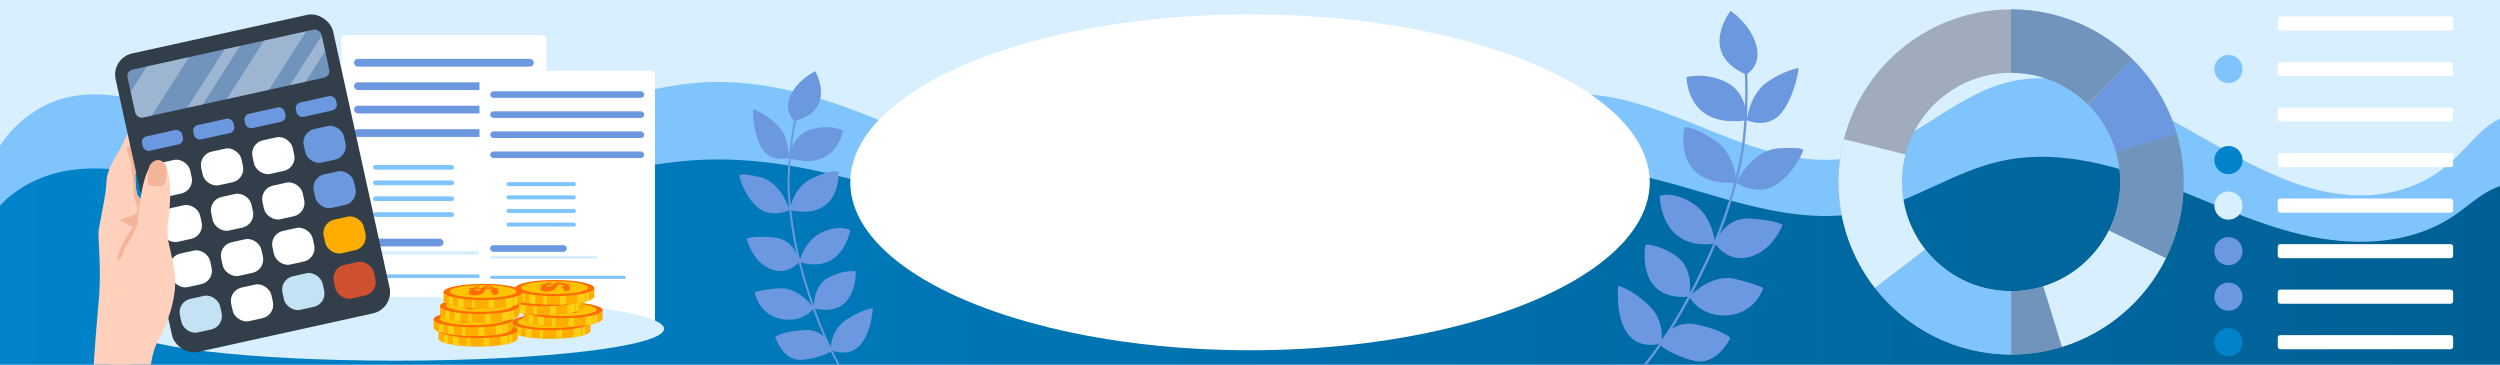 <?xml version="1.0" encoding="UTF-8"?>
<svg id="main" xmlns="http://www.w3.org/2000/svg" xmlns:xlink="http://www.w3.org/1999/xlink" viewBox="0 0 1920 280">
  <defs>
    <style>
      .cls-1 {
        fill: #ffd0bb;
      }

      .cls-1, .cls-2, .cls-3, .cls-4, .cls-5, .cls-6, .cls-7, .cls-8, .cls-9, .cls-10, .cls-11, .cls-12, .cls-13, .cls-14, .cls-15, .cls-16, .cls-17, .cls-18, .cls-19 {
        stroke-width: 0px;
      }

      .cls-2 {
        fill: #ffc303;
      }

      .cls-3 {
        fill: #ffe721;
        opacity: .57;
      }

      .cls-4 {
        fill: #ff6d00;
      }

      .cls-5 {
        fill: #0083ca;
      }

      .cls-6 {
        fill: #6b98df;
      }

      .cls-7 {
        fill: #80c4fd;
      }

      .cls-8 {
        fill: #7094bc;
      }

      .cls-9 {
        fill: #d8efff;
      }

      .cls-10 {
        fill: none;
      }

      .cls-11 {
        fill: #ffae01;
      }

      .cls-12 {
        fill: #a0acbd;
      }

      .cls-13 {
        opacity: .31;
      }

      .cls-13, .cls-15 {
        fill: #fff;
      }

      .cls-14 {
        fill: #323e49;
      }

      .cls-16 {
        fill: #ce502e;
      }

      .cls-20 {
        clip-path: url(#clippath);
      }

      .cls-17 {
        fill: url(#_Градієнт_без_назви_9);
      }

      .cls-18 {
        fill: #c3e3f4;
      }

      .cls-19 {
        fill: #f4b49a;
      }
    </style>
    <clipPath id="clippath">
      <rect id="mask-2" data-name="mask" class="cls-10" width="1920" height="280"/>
    </clipPath>
    <linearGradient id="_Градієнт_без_назви_9" data-name="Градієнт без назви 9" x1="0" y1="198.72" x2="1920" y2="198.72" gradientUnits="userSpaceOnUse">
      <stop offset="0" stop-color="#0083ca"/>
      <stop offset="1" stop-color="#006094"/>
    </linearGradient>
  </defs>
  <g id="mask">
    <g class="cls-20">
      <g id="main-2" data-name="main">
        <g id="background">
          <rect id="_1" data-name="1" class="cls-9" width="1920" height="280"/>
          <path id="_1-2" data-name="1" class="cls-7" d="m1912.46,95.57c-10.33,7.48-18.96,18.71-28.68,27.64-33.42,30.71-77.2,31.94-116.29,19.19-39.1-12.73-75.37-37.92-113.04-57.15-37.66-19.24-78.68-32.64-117.88-20.54-36.08,11.12-67.46,42.89-103.59,53.71-35.53,10.65-72.53.15-107.53-13.42-35-13.57-69.89-30.37-106.22-32.5-31.91-1.87-70.57,9.29-92.27,44.4-6.63,10.73-14.06,21.25-21.56,31.87-30.12-13.14-65.56,9.82-97.62,22.95-78.57,32.17-162.87.61-240.3-36.39-77.44-37.01-156.73-80.25-238.42-71.17-33.67,3.75-67.2,16.41-100.76,11.12-26.95-4.24-52.86-19.98-79.98-19.24-39.52,1.07-74.35,36.64-113.38,45.26-30.4,6.71-61.29-3.31-91.22-13.28-29.93-9.98-60.8-20.03-91.22-13.42-19.66,4.27-39.23,17.32-52.5,37.18v168.24h1920V91.13c-2.61,1.2-5.15,2.7-7.54,4.44Z"/>
          <path id="_1-3" data-name="1" class="cls-17" d="m1912.46,146.15c-10.33,5.43-18.96,13.58-28.68,20.06-33.42,22.29-77.2,23.18-116.29,13.93-39.1-9.24-75.37-27.52-113.04-41.48-37.66-13.96-78.68-23.69-117.88-14.91-36.08,8.07-67.46,31.13-103.59,38.98-35.53,7.73-72.53.11-107.53-9.74s-69.89-22.04-106.22-23.59c-31.91-1.36-70.57,6.74-92.27,32.22-6.63,7.79-14.06,15.42-21.56,23.13-30.12-9.54-65.56,7.13-97.62,16.65-78.57,23.35-162.87.44-240.3-26.41-77.44-26.86-156.73-58.24-238.42-51.65-33.67,2.72-67.2,11.91-100.76,8.07-26.95-3.08-52.86-14.5-79.98-13.96-39.52.78-74.35,26.59-113.38,32.85-30.4,4.87-61.29-2.4-91.22-9.64-29.93-7.24-60.8-14.54-91.22-9.74-19.66,3.1-39.23,12.57-52.5,26.98v122.1h1920v-137.07c-2.61.87-5.15,1.96-7.54,3.22Z"/>
          <ellipse id="background-2" data-name="background" class="cls-15" cx="960" cy="140" rx="307" ry="129"/>
          <g id="_2" data-name="2">
            <path class="cls-6" d="m610.4,92.94s-8.99-6.69-3.47-19.25c5.52-12.56,19.23-19.02,19.23-19.02,0,0,16.82,29.62-15.76,38.27Z"/>
            <path class="cls-6" d="m605.8,121.4s.76-15.88-8.62-25.18c-9.37-9.3-18.88-12.39-18.88-12.39,0,0-.46,17.38,6.4,29.43,6.85,12.05,21.1,8.14,21.1,8.14Z"/>
            <path class="cls-6" d="m606.49,161.3s-6.6-21.79-23.16-25.41c-16.56-3.62-15.64-1.05-15.64-1.05,0,0,2.52,13.18,13.06,23.46,10.54,10.28,25.74,3,25.74,3Z"/>
            <path class="cls-6" d="m613.88,201.27s-2.73-17.53-19.64-18.96c-16.91-1.43-20.71.95-20.71.95,0,0,3.33,16.35,17.06,22.85,13.73,6.5,23.29-4.84,23.29-4.84Z"/>
            <path class="cls-6" d="m624.99,236.82s-11.26-16.97-27.43-15.38c-16.17,1.59-17.93,3.09-17.93,3.09,0,0,2.62,16.64,19.82,20.35,17.2,3.71,25.54-8.06,25.54-8.06Z"/>
            <path class="cls-6" d="m639.03,269.45s-3.63-16.98-21.09-15.99c-17.47.99-22.51,5.2-22.51,5.2,0,0,5.68,19.22,20.94,17.66,15.25-1.56,22.67-6.87,22.67-6.87Z"/>
            <path class="cls-6" d="m605.8,121.4s1.74-17.05,16.03-21.71c14.29-4.67,25.58.47,25.58.47,0,0-4.6,32.36-41.61,21.25Z"/>
            <path class="cls-6" d="m606.49,161.3s2.39-17.69,17.72-24.67c15.33-6.97,19.78-4.81,19.78-4.81,0,0,2.69,38.1-37.5,29.48Z"/>
            <path class="cls-6" d="m613.88,201.27s3.79-17,17.86-23.06c14.06-6.05,21.19-1.43,21.19-1.43,0,0-5.32,34.42-39.04,24.49Z"/>
            <path class="cls-6" d="m624.99,236.82s-1.1-17.46,11.54-23.82c12.63-6.36,20.7-4.53,20.7-4.53,0,0,1.32,36.46-32.24,28.35Z"/>
            <path class="cls-6" d="m638,268.78s-.95-14.82,12.16-23.37c13.11-8.55,20.13-8.6,20.13-8.6,0,0-1.93,43.83-32.29,31.97Z"/>
            <path class="cls-6" d="m648.3,288.31c-.12-.17-11.98-16.97-24.04-51.23-5.85-16.63-10.17-31.47-13.19-45.39-2.69-12.38-4.51-24.62-5.72-38.5-1.19-13.73.02-29.22,1.25-39.79,1.57-13.47,3.61-23.43,4.47-26.81l1.48.38c-2.28,8.94-7.85,41.21-5.68,66.1,2.46,28.32,7.92,52.52,18.83,83.52,11.97,34.03,23.72,50.68,23.84,50.85l-1.25.89Z"/>
          </g>
          <g id="_2-2" data-name="2">
            <path class="cls-6" d="m1341.12,57.27s12.04-6.41,7.69-22.54c-4.35-16.13-19.68-26.4-19.68-26.4,0,0-25.65,32.59,11.99,48.95Z"/>
            <path class="cls-6" d="m1341.47,92.38s1.99-19.26,14.97-28.75c12.98-9.49,24.99-11.47,24.99-11.47,0,0-2.62,21-13.07,34.26-10.45,13.26-26.89,5.95-26.89,5.95Z"/>
            <path class="cls-6" d="m1333.37,140.29s11.92-25.03,32.52-26.36c20.59-1.33,19.02,1.59,19.02,1.59,0,0-5.44,15.4-20,25.86-14.56,10.46-31.53-1.09-31.53-1.09Z"/>
            <path class="cls-6" d="m1317.18,187.07s6.48-20.61,27.11-19.24c20.62,1.37,24.76,4.92,24.76,4.92,0,0-6.99,19.07-24.7,24.4-17.71,5.32-27.16-10.07-27.16-10.07Z"/>
            <path class="cls-6" d="m1297.32,227.85s16.65-18.38,35.83-13.52c19.18,4.86,21.03,6.99,21.03,6.99,0,0-6.19,19.55-27.58,20.89-21.39,1.33-29.28-14.36-29.28-14.36Z"/>
            <path class="cls-6" d="m1274.46,264.57s7.46-19.78,28.31-15.4c20.85,4.38,26.15,10.37,26.15,10.37,0,0-10.35,22.11-28.43,17.44-18.08-4.67-26.04-12.4-26.04-12.4Z"/>
            <path class="cls-6" d="m1341.47,92.38s1.02-20.84-15.33-29.07c-16.35-8.23-30.89-4.1-30.89-4.1,0,0-.36,39.8,46.22,33.17Z"/>
            <path class="cls-6" d="m1333.37,140.29s.36-21.74-16.83-32.93c-17.19-11.19-22.94-9.4-22.94-9.4,0,0-10.2,45.38,39.78,42.33Z"/>
            <path class="cls-6" d="m1317.18,187.07s-1.47-21.17-17.29-31.02c-15.83-9.85-25.25-5.59-25.25-5.59,0,0,.13,42.41,42.54,36.61Z"/>
            <path class="cls-6" d="m1297.32,227.85s4.51-20.82-9.54-30.78c-14.05-9.97-24.1-9.23-24.1-9.23,0,0-8.24,43.66,33.64,40.01Z"/>
            <path class="cls-6" d="m1275.82,263.95s3.85-17.67-10.38-30.36c-14.23-12.68-22.66-14.03-22.66-14.03,0,0-5.67,53.13,33.04,44.38Z"/>
            <path class="cls-6" d="m1259.85,285.58c.17-.18,17.52-18.25,38.28-57.29,10.08-18.95,17.98-36.04,24.16-52.24,5.5-14.42,9.92-28.81,13.91-45.31,3.94-16.31,5.3-35.18,5.75-48.14.57-16.5-.07-28.86-.49-33.1l-1.86.18c1.11,11.18,1.93,51.05-5.21,80.61-8.13,33.65-19.12,61.79-37.9,97.12-20.62,38.78-37.8,56.69-37.98,56.87l1.34,1.3Z"/>
          </g>
        </g>
        <g id="part">
          <g id="file">
            <rect class="cls-15" x="262.24" y="26.92" width="157.37" height="233.08" rx="3.07" ry="3.07"/>
            <rect class="cls-6" x="271.85" y="99.2" width="138.16" height="5.95" rx="2.97" ry="2.97"/>
            <rect class="cls-6" x="271.85" y="81.21" width="138.16" height="5.95" rx="2.97" ry="2.97"/>
            <rect class="cls-6" x="271.85" y="63.21" width="138.16" height="5.95" rx="2.97" ry="2.97"/>
            <rect class="cls-6" x="271.85" y="45.22" width="138.16" height="5.95" rx="2.97" ry="2.97"/>
            <rect class="cls-7" x="286.49" y="126.65" width="62.22" height="3.66" rx="1.83" ry="1.83" transform="translate(635.2 256.97) rotate(-180)"/>
            <rect class="cls-7" x="286.49" y="138.55" width="62.22" height="3.66" rx="1.83" ry="1.83" transform="translate(635.2 280.76) rotate(-180)"/>
            <rect class="cls-7" x="286.49" y="150.76" width="62.22" height="3.66" rx="1.83" ry="1.83" transform="translate(635.2 305.18) rotate(-180)"/>
            <rect class="cls-7" x="286.49" y="162.97" width="62.22" height="3.66" rx="1.83" ry="1.83" transform="translate(635.2 329.6) rotate(-180)"/>
            <rect class="cls-6" x="271.73" y="183.28" width="68.91" height="5.95" rx="2.97" ry="2.97"/>
            <rect class="cls-9" x="271.73" y="192.89" width="96.06" height="2.74" rx="1.37" ry="1.37"/>
            <rect class="cls-7" x="271.73" y="210.73" width="121.81" height="2.74" rx="1.37" ry="1.37"/>
          </g>
          <g id="file-2" data-name="file">
            <rect class="cls-15" x="368.24" y="54.42" width="134.76" height="199.58" rx="3.07" ry="3.07"/>
            <rect class="cls-6" x="376.47" y="116.31" width="118.3" height="5.09" rx="2.55" ry="2.55"/>
            <rect class="cls-6" x="376.47" y="100.91" width="118.3" height="5.09" rx="2.55" ry="2.55"/>
            <rect class="cls-6" x="376.47" y="85.5" width="118.3" height="5.09" rx="2.55" ry="2.55"/>
            <rect class="cls-6" x="376.47" y="70.09" width="118.3" height="5.09" rx="2.55" ry="2.55"/>
            <rect class="cls-7" x="389.01" y="139.82" width="53.28" height="3.13" rx="1.57" ry="1.57" transform="translate(831.29 282.77) rotate(-180)"/>
            <rect class="cls-7" x="389.01" y="150" width="53.28" height="3.13" rx="1.57" ry="1.57" transform="translate(831.29 303.14) rotate(-180)"/>
            <rect class="cls-7" x="389.01" y="160.46" width="53.28" height="3.13" rx="1.57" ry="1.57" transform="translate(831.29 324.05) rotate(-180)"/>
            <rect class="cls-7" x="389.01" y="170.92" width="53.28" height="3.13" rx="1.57" ry="1.57" transform="translate(831.29 344.96) rotate(-180)"/>
            <rect class="cls-6" x="376.36" y="188.31" width="59.01" height="5.09" rx="2.55" ry="2.55"/>
            <rect class="cls-9" x="376.36" y="196.53" width="82.25" height="2.35" rx="1.18" ry="1.18"/>
            <rect class="cls-7" x="376.36" y="211.81" width="104.31" height="2.35" rx="1.18" ry="1.18"/>
          </g>
          <ellipse id="shade" class="cls-9" cx="304" cy="252.5" rx="206" ry="24.5"/>
          <g id="pile1">
            <g id="coin">
              <rect class="cls-11" x="392.71" y="247.43" width="60.77" height="6.59"/>
              <path class="cls-11" d="m453.47,254.02c0,1.13-1.47,2.19-4.05,3.1-.75.27-1.6.53-2.54.77-.21.05-.42.11-.63.16-1.67.4-3.59.76-5.71,1.07-2.68.39-5.66.68-8.88.88-1.44.09-2.92.15-4.44.2-1.36.04-2.74.06-4.15.06-2.05,0-4.06-.04-6-.12-.86-.04-1.71-.08-2.54-.13-2.23-.13-4.36-.32-6.34-.55-1.57-.18-3.06-.39-4.44-.63-1.38-.23-2.65-.49-3.8-.77-1.19-.28-2.25-.59-3.17-.91-2.6-.92-4.09-1.98-4.09-3.12s1.49-2.2,4.09-3.12c.92-.32,1.98-.63,3.17-.91,1.15-.29,2.43-.54,3.8-.77,1.38-.24,2.87-.45,4.44-.63,1.98-.23,4.11-.42,6.34-.55.83-.05,1.68-.09,2.54-.13,1.94-.08,3.94-.12,6-.12,1.41,0,2.79.02,4.15.06,1.52.04,3,.11,4.44.2,3.21.19,6.2.49,8.88.88,2.12.3,4.03.66,5.71,1.07.22.05.42.11.63.16.93.24,1.78.49,2.54.77,2.57.91,4.05,1.97,4.05,3.1Z"/>
              <path class="cls-3" d="m399.97,245.63v12.42c-1.19-.28-2.25-.59-3.17-.91v-11.5h3.17Z"/>
              <path class="cls-3" d="m408.21,246.27v13.18c-1.57-.18-3.06-.39-4.44-.63v-12.55h4.44Z"/>
              <path class="cls-3" d="m417.09,246.27v13.85c-.86-.04-1.71-.08-2.54-.13v-13.72h2.54Z"/>
              <path class="cls-3" d="m449.43,244.37v12.75c-.75.27-1.6.53-2.54.77v-13.52h2.54Z"/>
              <path class="cls-3" d="m431.67,245.63v14.35c-1.44.09-2.92.15-4.44.2v-14.55h4.44Z"/>
              <path class="cls-3" d="m446.26,245.63v12.41c-1.67.4-3.59.76-5.71,1.07v-13.47h5.71Z"/>
              <ellipse class="cls-4" cx="423.09" cy="247.43" rx="30.38" ry="6.22"/>
              <ellipse class="cls-2" cx="423.09" cy="247.07" rx="25.7" ry="4.91"/>
              <path class="cls-4" d="m412.81,249.22c-.72-.53-.9-1.22-.63-2,.22-.66.8-1.32,1.63-1.96h-2.21s1.27-.71,1.27-.71h2c1-.6,1.98-1,3-1.27.91-.24,1.86-.35,2.91-.36l-.61.97c-1.07.03-1.9.24-2.54.66h4.66c.36-.44.67-.76.94-.97.25-.2.62-.36,1.1-.48.46-.12,1.09-.18,1.91-.18,1.03,0,1.99.11,2.95.36,1.07.27,2.08.68,3.05,1.27h1.98s1.27.71,1.27.71h-2.21c1.15.91,1.8,1.83,1.67,2.68-.15,1.04-1.48,1.74-4.03,1.9l-2.37-3.63c.58-.03,1.01-.14,1.3-.32.27-.17.36-.39.28-.64h-5.16c-.23.69-.53,1.34-.87,1.9-.4.64-1.15,1.28-2.31,1.89-1.32.7-3.12,1.08-5.29,1.08-1.63,0-2.89-.32-3.68-.91Zm13.06-5.21c-.26.11-.46.28-.59.53h4.22c-.31-.23-.68-.4-1.12-.52-.42-.11-.89-.17-1.42-.17-.48,0-.84.05-1.09.16Zm-8.89,2.08c.3.23.83.36,1.56.36s1.33-.12,1.85-.35c.49-.22.91-.5,1.25-.84h-4.78c-.2.33-.17.62.12.84Z"/>
            </g>
            <g id="coin-2" data-name="coin">
              <rect class="cls-11" x="402.04" y="238.17" width="60.77" height="6.59"/>
              <path class="cls-11" d="m462.81,244.76c0,1.13-1.47,2.19-4.05,3.1-.75.27-1.6.53-2.54.77-.21.05-.42.11-.63.16-1.67.4-3.59.76-5.71,1.07-2.68.39-5.66.68-8.88.88-1.44.09-2.92.15-4.44.2-1.36.04-2.74.06-4.15.06-2.05,0-4.06-.04-6-.12-.86-.04-1.71-.08-2.54-.13-2.23-.13-4.36-.32-6.34-.55-1.57-.18-3.06-.39-4.44-.63-1.38-.23-2.65-.49-3.8-.77-1.19-.28-2.25-.59-3.17-.91-2.6-.92-4.09-1.98-4.09-3.12s1.49-2.2,4.09-3.12c.92-.32,1.98-.63,3.17-.91,1.15-.29,2.43-.54,3.8-.77,1.38-.24,2.87-.45,4.44-.63,1.98-.23,4.11-.42,6.34-.55.83-.05,1.68-.09,2.54-.13,1.94-.08,3.94-.12,6-.12,1.41,0,2.79.02,4.15.06,1.52.04,3,.11,4.44.2,3.21.19,6.2.49,8.88.88,2.12.3,4.03.66,5.71,1.07.22.05.42.11.63.16.93.24,1.78.49,2.54.77,2.57.91,4.05,1.97,4.05,3.1Z"/>
              <path class="cls-3" d="m409.3,236.37v12.42c-1.19-.28-2.25-.59-3.17-.91v-11.5h3.17Z"/>
              <path class="cls-3" d="m417.54,237.01v13.18c-1.57-.18-3.06-.39-4.44-.63v-12.55h4.44Z"/>
              <path class="cls-3" d="m426.42,237.01v13.85c-.86-.04-1.71-.08-2.54-.13v-13.72h2.54Z"/>
              <path class="cls-3" d="m458.76,235.11v12.75c-.75.27-1.6.53-2.54.77v-13.52h2.54Z"/>
              <path class="cls-3" d="m441.01,236.37v14.35c-1.44.09-2.92.15-4.44.2v-14.55h4.44Z"/>
              <path class="cls-3" d="m455.59,236.37v12.41c-1.67.4-3.59.76-5.71,1.07v-13.47h5.71Z"/>
              <ellipse class="cls-4" cx="432.42" cy="238.17" rx="30.38" ry="6.22"/>
              <ellipse class="cls-2" cx="432.42" cy="237.81" rx="25.7" ry="4.91"/>
              <path class="cls-4" d="m422.14,239.96c-.72-.53-.9-1.22-.63-2,.22-.66.8-1.32,1.63-1.96h-2.21s1.27-.71,1.27-.71h2c1-.6,1.98-1,3-1.27.91-.24,1.86-.35,2.91-.36l-.61.97c-1.07.03-1.9.24-2.54.66h4.66c.36-.44.67-.76.94-.97.25-.2.62-.36,1.1-.48.46-.12,1.09-.18,1.91-.18,1.03,0,1.99.11,2.95.36,1.07.27,2.08.68,3.05,1.27h1.98s1.27.71,1.27.71h-2.21c1.15.91,1.8,1.83,1.67,2.68-.15,1.04-1.48,1.74-4.03,1.9l-2.37-3.63c.58-.03,1.01-.14,1.3-.32.27-.17.36-.39.28-.64h-5.16c-.23.69-.53,1.34-.87,1.9-.4.64-1.15,1.28-2.31,1.89-1.32.7-3.12,1.08-5.29,1.08-1.63,0-2.89-.32-3.68-.91Zm13.06-5.21c-.26.11-.46.28-.59.53h4.22c-.31-.23-.68-.4-1.12-.52-.42-.11-.89-.17-1.42-.17-.48,0-.84.05-1.09.16Zm-8.89,2.08c.3.23.83.36,1.56.36s1.33-.12,1.85-.35c.49-.22.91-.5,1.25-.84h-4.78c-.2.33-.17.62.12.84Z"/>
            </g>
            <g id="coin-3" data-name="coin">
              <rect class="cls-11" x="387.94" y="228.99" width="60.77" height="6.59"/>
              <path class="cls-11" d="m448.71,235.58c0,1.13-1.47,2.19-4.05,3.1-.75.27-1.6.53-2.54.77-.21.05-.42.11-.63.16-1.67.4-3.59.76-5.71,1.07-2.68.39-5.66.68-8.88.88-1.44.09-2.92.15-4.44.2-1.36.04-2.74.06-4.15.06-2.05,0-4.06-.04-6-.12-.86-.04-1.71-.08-2.54-.13-2.23-.13-4.36-.32-6.34-.55-1.57-.18-3.06-.39-4.44-.63-1.38-.23-2.65-.49-3.8-.77-1.19-.28-2.25-.59-3.17-.91-2.6-.92-4.09-1.98-4.09-3.12s1.49-2.2,4.09-3.12c.92-.32,1.98-.63,3.17-.91,1.15-.29,2.43-.54,3.8-.77,1.38-.24,2.87-.45,4.44-.63,1.98-.23,4.11-.42,6.34-.55.83-.05,1.68-.09,2.54-.13,1.94-.08,3.94-.12,6-.12,1.41,0,2.79.02,4.15.06,1.52.04,3,.11,4.44.2,3.21.19,6.2.49,8.88.88,2.12.3,4.03.66,5.71,1.07.22.05.42.11.63.16.93.24,1.78.49,2.54.77,2.57.91,4.05,1.97,4.05,3.1Z"/>
              <path class="cls-3" d="m395.2,227.19v12.42c-1.19-.28-2.25-.59-3.17-.91v-11.5h3.17Z"/>
              <path class="cls-3" d="m403.45,227.83v13.18c-1.57-.18-3.06-.39-4.44-.63v-12.55h4.44Z"/>
              <path class="cls-3" d="m412.32,227.83v13.85c-.86-.04-1.71-.08-2.54-.13v-13.72h2.54Z"/>
              <path class="cls-3" d="m444.66,225.93v12.75c-.75.27-1.6.53-2.54.77v-13.52h2.54Z"/>
              <path class="cls-3" d="m426.91,227.19v14.35c-1.44.09-2.92.15-4.44.2v-14.55h4.44Z"/>
              <path class="cls-3" d="m441.49,227.19v12.41c-1.67.4-3.59.76-5.71,1.07v-13.47h5.71Z"/>
              <ellipse class="cls-4" cx="418.32" cy="228.99" rx="30.38" ry="6.22"/>
              <ellipse class="cls-2" cx="418.32" cy="228.63" rx="25.7" ry="4.91"/>
              <path class="cls-4" d="m408.04,230.78c-.72-.53-.9-1.22-.63-2,.22-.66.8-1.32,1.63-1.96h-2.21s1.27-.71,1.27-.71h2c1-.6,1.98-1,3-1.27.91-.24,1.86-.35,2.91-.36l-.61.97c-1.07.03-1.9.24-2.54.66h4.66c.36-.44.67-.76.94-.97.25-.2.62-.36,1.1-.48.46-.12,1.09-.18,1.91-.18,1.03,0,1.99.11,2.95.36,1.07.27,2.08.68,3.05,1.27h1.98s1.27.71,1.27.71h-2.21c1.15.91,1.8,1.83,1.67,2.68-.15,1.04-1.48,1.74-4.03,1.9l-2.37-3.63c.58-.03,1.01-.14,1.3-.32.27-.17.36-.39.28-.64h-5.16c-.23.69-.53,1.34-.87,1.9-.4.64-1.15,1.28-2.31,1.89-1.32.7-3.12,1.08-5.29,1.08-1.63,0-2.89-.32-3.68-.91Zm13.06-5.21c-.26.11-.46.28-.59.53h4.22c-.31-.23-.68-.4-1.12-.52-.42-.11-.89-.17-1.42-.17-.48,0-.84.05-1.09.16Zm-8.89,2.08c.3.23.83.36,1.56.36s1.33-.12,1.85-.35c.49-.22.91-.5,1.25-.84h-4.78c-.2.33-.17.62.12.84Z"/>
            </g>
            <g id="coin-4" data-name="coin">
              <rect class="cls-11" x="395.63" y="221.22" width="60.77" height="6.59"/>
              <path class="cls-11" d="m456.4,227.81c0,1.13-1.47,2.19-4.05,3.1-.75.27-1.6.53-2.54.77-.21.05-.42.11-.63.16-1.67.4-3.59.76-5.71,1.07-2.68.39-5.66.68-8.88.88-1.44.09-2.92.15-4.44.2-1.36.04-2.74.06-4.15.06-2.05,0-4.06-.04-6-.12-.86-.04-1.71-.08-2.54-.13-2.23-.13-4.36-.32-6.34-.55-1.57-.18-3.06-.39-4.44-.63-1.38-.23-2.65-.49-3.8-.77-1.19-.28-2.25-.59-3.17-.91-2.6-.92-4.09-1.98-4.09-3.12s1.49-2.2,4.09-3.12c.92-.32,1.98-.63,3.17-.91,1.15-.29,2.43-.54,3.8-.77,1.38-.24,2.87-.45,4.44-.63,1.98-.23,4.11-.42,6.34-.55.83-.05,1.68-.09,2.54-.13,1.94-.08,3.94-.12,6-.12,1.41,0,2.79.02,4.15.06,1.52.04,3,.11,4.44.2,3.21.19,6.2.49,8.88.88,2.12.3,4.03.66,5.71,1.07.22.05.42.11.63.16.93.24,1.78.49,2.54.77,2.57.91,4.05,1.97,4.05,3.1Z"/>
              <path class="cls-3" d="m402.89,219.43v12.42c-1.19-.28-2.25-.59-3.17-.91v-11.5h3.17Z"/>
              <path class="cls-3" d="m411.14,220.07v13.18c-1.57-.18-3.06-.39-4.44-.63v-12.55h4.44Z"/>
              <path class="cls-3" d="m420.01,220.07v13.85c-.86-.04-1.71-.08-2.54-.13v-13.72h2.54Z"/>
              <path class="cls-3" d="m452.35,218.16v12.75c-.75.27-1.6.53-2.54.77v-13.52h2.54Z"/>
              <path class="cls-3" d="m434.6,219.43v14.35c-1.44.09-2.92.15-4.44.2v-14.55h4.44Z"/>
              <path class="cls-3" d="m449.18,219.43v12.41c-1.67.4-3.59.76-5.71,1.07v-13.47h5.71Z"/>
              <ellipse class="cls-4" cx="426.01" cy="221.22" rx="30.38" ry="6.22"/>
              <ellipse class="cls-2" cx="426.01" cy="220.87" rx="25.7" ry="4.91"/>
              <path class="cls-4" d="m415.74,223.01c-.72-.53-.9-1.22-.63-2,.22-.66.8-1.32,1.63-1.96h-2.21s1.27-.71,1.27-.71h2c1-.6,1.98-1,3-1.27.91-.24,1.86-.35,2.91-.36l-.61.97c-1.07.03-1.9.24-2.54.66h4.66c.36-.44.67-.76.94-.97.25-.2.62-.36,1.1-.48.46-.12,1.09-.18,1.91-.18,1.03,0,1.99.11,2.95.36,1.07.27,2.08.68,3.05,1.27h1.98s1.27.71,1.27.71h-2.21c1.15.91,1.8,1.83,1.67,2.68-.15,1.04-1.48,1.74-4.03,1.9l-2.37-3.63c.58-.03,1.01-.14,1.3-.32.27-.17.36-.39.28-.64h-5.16c-.23.69-.53,1.34-.87,1.9-.4.64-1.15,1.28-2.31,1.89-1.32.7-3.12,1.08-5.29,1.08-1.63,0-2.89-.32-3.68-.91Zm13.06-5.21c-.26.11-.46.28-.59.53h4.22c-.31-.23-.68-.4-1.12-.52-.42-.11-.89-.17-1.42-.17-.48,0-.84.05-1.09.16Zm-8.89,2.08c.3.23.83.36,1.56.36s1.33-.12,1.85-.35c.49-.22.91-.5,1.25-.84h-4.78c-.2.33-.17.62.12.84Z"/>
            </g>
          </g>
          <g id="hand">
            <path class="cls-1" d="m108.57,105.6c-.29,9.4-2.23,21.13-3.52,23.27-2.2,3.67-.61,16.71.02,19.57s5.9,7.29,5.9,7.29l3.12,21.8h0s2.09,14.57,2.09,14.57l-19.15,105.34-26.29,1.09s2.3-38.28,4.96-66.27c2.67-27.99-1.03-48.36.22-56.36s5.64-27,5.79-36.05c.15-9.05,7.17-20.04,10.37-25.04s8.13-21.54,13.73-21.48c2.33.02,2.97,5.55,2.76,12.27Z"/>
            <path class="cls-19" d="m105.05,128.87c-2.2,3.67-.61,16.71.02,19.57s5.9,7.29,5.9,7.29l3.12,21.8h0s-10.13,6.79-10.71,7.28c-.58.49-13.24,16.07-13.24,16.07,0,0-.97-3.86,3.86-13.08s8.21-13.4,8.21-13.4c0,0-10.45-4.57-10.51-5.38-.06-.81,13.07-2.48,13.85-6.72.78-4.24-3.71-11-2.93-13.32s-2.1-19.28-1.7-21.68c.4-2.39-4.38-11.75-3.17-14.38,1.21-2.63,5.74,4.96,5.88,3.64s-.65-9.73-.65-9.73l5.59-1.23c-.29,9.4-2.23,21.13-3.52,23.27Z"/>
            <rect class="cls-14" x="108.46" y="23.48" width="171.04" height="234.76" rx="16.67" ry="16.67" transform="translate(-25.77 45.04) rotate(-12.43)"/>
            <rect class="cls-8" x="99.1" y="37.66" width="152.6" height="37.73" rx="5.18" ry="5.18" transform="translate(-8.06 39.07) rotate(-12.43)"/>
            <rect class="cls-6" x="108.95" y="102.16" width="31.63" height="11.32" rx="4.5" ry="4.5" transform="translate(-20.28 29.37) rotate(-12.43)"/>
            <rect class="cls-6" x="148.33" y="93.49" width="31.63" height="11.32" rx="4.5" ry="4.5" transform="translate(-17.49 37.64) rotate(-12.43)"/>
            <rect class="cls-6" x="187.71" y="84.81" width="31.63" height="11.32" rx="4.5" ry="4.5" transform="translate(-14.7 45.91) rotate(-12.43)"/>
            <rect class="cls-6" x="227.09" y="76.13" width="31.63" height="11.32" rx="4.5" ry="4.5" transform="translate(-11.91 54.19) rotate(-12.43)"/>
            <rect class="cls-15" x="115.36" y="123.69" width="31.63" height="26.41" rx="10.5" ry="10.5" transform="translate(-26.38 31.43) rotate(-12.43)"/>
            <rect class="cls-15" x="154.74" y="115.01" width="31.63" height="26.41" rx="10.5" ry="10.5" transform="translate(-23.59 39.7) rotate(-12.43)"/>
            <rect class="cls-15" x="194.11" y="106.33" width="31.63" height="26.41" rx="10.5" ry="10.5" transform="translate(-20.8 47.97) rotate(-12.43)"/>
            <rect class="cls-6" x="233.49" y="97.65" width="31.63" height="26.41" rx="10.5" ry="10.5" transform="translate(-18.02 56.24) rotate(-12.43)"/>
            <rect class="cls-15" x="123.03" y="158.48" width="31.63" height="26.41" rx="10.5" ry="10.5" transform="translate(-33.69 33.9) rotate(-12.43)"/>
            <rect class="cls-15" x="162.4" y="149.81" width="31.63" height="26.41" rx="10.5" ry="10.5" transform="translate(-30.9 42.17) rotate(-12.43)"/>
            <rect class="cls-15" x="201.78" y="141.13" width="31.63" height="26.41" rx="10.5" ry="10.5" transform="translate(-28.11 50.44) rotate(-12.43)"/>
            <rect class="cls-6" x="241.16" y="132.45" width="31.63" height="26.41" rx="10.5" ry="10.5" transform="translate(-25.32 58.71) rotate(-12.43)"/>
            <rect class="cls-15" x="130.69" y="193.28" width="31.63" height="26.41" rx="10.5" ry="10.5" transform="translate(-41 36.36) rotate(-12.43)"/>
            <rect class="cls-15" x="170.07" y="184.61" width="31.63" height="26.41" rx="10.5" ry="10.5" transform="translate(-38.21 44.63) rotate(-12.43)"/>
            <rect class="cls-15" x="209.45" y="175.93" width="31.63" height="26.41" rx="10.5" ry="10.5" transform="translate(-35.42 52.9) rotate(-12.43)"/>
            <rect class="cls-11" x="248.83" y="167.25" width="31.63" height="26.41" rx="10.5" ry="10.5" transform="translate(-32.63 61.18) rotate(-12.43)"/>
            <rect class="cls-18" x="138.36" y="228.08" width="31.63" height="26.41" rx="10.5" ry="10.5" transform="translate(-48.31 38.83) rotate(-12.43)"/>
            <rect class="cls-15" x="177.74" y="219.41" width="31.63" height="26.41" rx="10.5" ry="10.5" transform="translate(-45.52 47.1) rotate(-12.43)"/>
            <rect class="cls-18" x="217.12" y="210.73" width="31.63" height="26.41" rx="10.5" ry="10.5" transform="translate(-42.73 55.37) rotate(-12.43)"/>
            <rect class="cls-16" x="256.5" y="202.05" width="31.63" height="26.41" rx="10.5" ry="10.5" transform="translate(-39.94 63.64) rotate(-12.43)"/>
            <path class="cls-1" d="m114.4,297.92s-.05-23.6,7.02-36.32,15.84-35.26,12.42-54.68c-3.42-19.42-6.6-23.44-4.73-36.73,1.87-13.29,4.52-46.07-7.58-46.41-12.09-.34-14.94,39.35-15.86,46.85-.92,7.5-8.17,15.54-11.14,23.49-2.97,7.95-6.33,29.73-8.56,58.55-2.23,28.82-.94,44.42-.94,44.42l29.37.83Z"/>
            <path class="cls-19" d="m115.85,125.85c-.79.9-1.3,2.01-1.45,3.2-.46,3.5-1.41,11.58-.49,12.72,1.18,1.46,9.82,1.7,11.69.43s2.94-12.67,1.76-15.41c-1.1-2.54-6.35-6.74-11.5-.94Z"/>
            <path class="cls-13" d="m145.18,43.87l-28.73,44.97-6.44,1.42c-2.8.62-5.56-1.15-6.18-3.95l-3.49-15.86,12.42-19.43,32.42-7.14Z"/>
            <polygon class="cls-13" points="235.25 24.02 206.52 68.99 174.1 76.13 202.82 31.17 235.25 24.02"/>
            <polygon class="cls-13" points="184.44 35.22 155.71 80.18 143.8 82.81 172.53 37.84 184.44 35.22"/>
            <polygon class="cls-13" points="247.1 27.38 249.73 39.29 234.73 62.77 222.81 65.4 247.1 27.38"/>
          </g>
          <g id="pile1-2" data-name="pile1">
            <g id="coin-5" data-name="coin">
              <rect class="cls-11" x="336.71" y="253.43" width="60.77" height="6.59"/>
              <path class="cls-11" d="m397.47,260.02c0,1.13-1.47,2.19-4.05,3.1-.75.27-1.6.53-2.54.77-.21.05-.42.11-.63.16-1.67.4-3.59.76-5.71,1.07-2.68.39-5.66.68-8.88.88-1.44.09-2.92.15-4.44.2-1.36.04-2.74.06-4.15.06-2.05,0-4.06-.04-6-.12-.86-.04-1.71-.08-2.54-.13-2.23-.13-4.36-.32-6.34-.55-1.57-.18-3.06-.39-4.44-.63-1.38-.23-2.65-.49-3.8-.77-1.19-.28-2.25-.59-3.17-.91-2.6-.92-4.09-1.98-4.09-3.12s1.49-2.2,4.09-3.12c.92-.32,1.98-.63,3.17-.91,1.15-.29,2.43-.54,3.8-.77,1.38-.24,2.87-.45,4.44-.63,1.98-.23,4.11-.42,6.34-.55.83-.05,1.68-.09,2.54-.13,1.94-.08,3.94-.12,6-.12,1.41,0,2.79.02,4.15.06,1.52.04,3,.11,4.44.2,3.21.19,6.2.49,8.88.88,2.12.3,4.03.66,5.71,1.07.22.05.42.11.63.16.93.24,1.78.49,2.54.77,2.57.91,4.05,1.97,4.05,3.1Z"/>
              <path class="cls-3" d="m343.97,251.63v12.42c-1.19-.28-2.25-.59-3.17-.91v-11.5h3.17Z"/>
              <path class="cls-3" d="m352.21,252.27v13.18c-1.57-.18-3.06-.39-4.44-.63v-12.55h4.44Z"/>
              <path class="cls-3" d="m361.09,252.27v13.85c-.86-.04-1.71-.08-2.54-.13v-13.72h2.54Z"/>
              <path class="cls-3" d="m393.43,250.37v12.75c-.75.27-1.6.53-2.54.77v-13.52h2.54Z"/>
              <path class="cls-3" d="m375.67,251.63v14.35c-1.44.09-2.92.15-4.44.2v-14.55h4.44Z"/>
              <path class="cls-3" d="m390.26,251.63v12.41c-1.67.4-3.59.76-5.71,1.07v-13.47h5.71Z"/>
              <ellipse class="cls-4" cx="367.09" cy="253.43" rx="30.38" ry="6.22"/>
              <ellipse class="cls-2" cx="367.09" cy="253.07" rx="25.7" ry="4.91"/>
              <path class="cls-4" d="m356.81,255.22c-.72-.53-.9-1.22-.63-2,.22-.66.8-1.32,1.63-1.96h-2.21s1.27-.71,1.27-.71h2c1-.6,1.98-1,3-1.27.91-.24,1.86-.35,2.91-.36l-.61.97c-1.07.03-1.9.24-2.54.66h4.66c.36-.44.67-.76.94-.97.25-.2.62-.36,1.1-.48.46-.12,1.09-.18,1.91-.18,1.03,0,1.99.11,2.95.36,1.07.27,2.08.68,3.05,1.27h1.98s1.27.71,1.27.71h-2.21c1.15.91,1.8,1.83,1.67,2.68-.15,1.04-1.48,1.74-4.03,1.9l-2.37-3.63c.58-.03,1.01-.14,1.3-.32.27-.17.36-.39.28-.64h-5.16c-.23.69-.53,1.34-.87,1.9-.4.64-1.15,1.28-2.31,1.89-1.32.7-3.12,1.08-5.29,1.08-1.63,0-2.89-.32-3.68-.91Zm13.06-5.21c-.26.11-.46.28-.59.53h4.22c-.31-.23-.68-.4-1.12-.52-.42-.11-.89-.17-1.42-.17-.48,0-.84.05-1.09.16Zm-8.89,2.08c.3.23.83.36,1.56.36s1.33-.12,1.85-.35c.49-.22.91-.5,1.25-.84h-4.78c-.2.33-.17.62.12.84Z"/>
            </g>
            <g id="coin-6" data-name="coin">
              <rect class="cls-11" x="333.04" y="245.17" width="60.77" height="6.59"/>
              <path class="cls-11" d="m393.81,251.76c0,1.13-1.47,2.19-4.05,3.1-.75.27-1.6.53-2.54.77-.21.05-.42.11-.63.16-1.67.4-3.59.76-5.71,1.07-2.68.39-5.66.68-8.88.88-1.44.09-2.92.15-4.44.2-1.36.04-2.74.06-4.15.06-2.05,0-4.06-.04-6-.12-.86-.04-1.71-.08-2.54-.13-2.23-.13-4.36-.32-6.34-.55-1.57-.18-3.06-.39-4.44-.63-1.38-.23-2.65-.49-3.8-.77-1.19-.28-2.25-.59-3.17-.91-2.6-.92-4.09-1.98-4.09-3.12s1.49-2.2,4.09-3.12c.92-.32,1.98-.63,3.17-.91,1.15-.29,2.43-.54,3.8-.77,1.38-.24,2.87-.45,4.44-.63,1.98-.23,4.11-.42,6.34-.55.83-.05,1.68-.09,2.54-.13,1.94-.08,3.94-.12,6-.12,1.41,0,2.79.02,4.15.06,1.52.04,3,.11,4.44.2,3.21.19,6.2.49,8.88.88,2.12.3,4.03.66,5.71,1.07.22.05.42.11.63.16.93.24,1.78.49,2.54.77,2.57.91,4.05,1.97,4.05,3.1Z"/>
              <path class="cls-3" d="m340.3,243.37v12.42c-1.19-.28-2.25-.59-3.17-.91v-11.5h3.17Z"/>
              <path class="cls-3" d="m348.54,244.01v13.18c-1.57-.18-3.06-.39-4.44-.63v-12.55h4.44Z"/>
              <path class="cls-3" d="m357.42,244.01v13.85c-.86-.04-1.71-.08-2.54-.13v-13.72h2.54Z"/>
              <path class="cls-3" d="m389.76,242.11v12.75c-.75.27-1.6.53-2.54.77v-13.52h2.54Z"/>
              <path class="cls-3" d="m372.01,243.37v14.35c-1.44.09-2.92.15-4.44.2v-14.55h4.44Z"/>
              <path class="cls-3" d="m386.59,243.37v12.41c-1.67.4-3.59.76-5.71,1.07v-13.47h5.71Z"/>
              <ellipse class="cls-4" cx="363.42" cy="245.17" rx="30.38" ry="6.22"/>
              <ellipse class="cls-2" cx="363.42" cy="244.81" rx="25.7" ry="4.91"/>
              <path class="cls-4" d="m353.14,246.96c-.72-.53-.9-1.22-.63-2,.22-.66.8-1.32,1.63-1.96h-2.21s1.27-.71,1.27-.71h2c1-.6,1.98-1,3-1.27.91-.24,1.86-.35,2.91-.36l-.61.97c-1.07.03-1.9.24-2.54.66h4.66c.36-.44.67-.76.94-.97.25-.2.62-.36,1.1-.48.46-.12,1.09-.18,1.91-.18,1.03,0,1.99.11,2.95.36,1.07.27,2.08.68,3.05,1.27h1.98s1.27.71,1.27.71h-2.21c1.15.91,1.8,1.83,1.67,2.68-.15,1.04-1.48,1.74-4.03,1.9l-2.37-3.63c.58-.03,1.01-.14,1.3-.32.27-.17.36-.39.28-.64h-5.16c-.23.69-.53,1.34-.87,1.9-.4.64-1.15,1.28-2.31,1.89-1.32.7-3.12,1.08-5.29,1.08-1.63,0-2.89-.32-3.68-.91Zm13.06-5.21c-.26.11-.46.28-.59.53h4.22c-.31-.23-.68-.4-1.12-.52-.42-.11-.89-.17-1.42-.17-.48,0-.84.05-1.09.16Zm-8.89,2.08c.3.23.83.36,1.56.36s1.33-.12,1.85-.35c.49-.22.91-.5,1.25-.84h-4.78c-.2.33-.17.62.12.84Z"/>
            </g>
            <g id="coin-7" data-name="coin">
              <rect class="cls-11" x="337.94" y="234.99" width="60.77" height="6.59"/>
              <path class="cls-11" d="m398.71,241.58c0,1.13-1.47,2.19-4.05,3.1-.75.27-1.6.53-2.54.77-.21.05-.42.11-.63.16-1.67.4-3.59.76-5.71,1.07-2.68.39-5.66.68-8.88.88-1.44.09-2.92.15-4.44.2-1.36.04-2.74.06-4.15.06-2.05,0-4.06-.04-6-.12-.86-.04-1.71-.08-2.54-.13-2.23-.13-4.36-.32-6.34-.55-1.57-.18-3.06-.39-4.44-.63-1.38-.23-2.65-.49-3.8-.77-1.19-.28-2.25-.59-3.17-.91-2.6-.92-4.09-1.98-4.09-3.12s1.49-2.2,4.09-3.12c.92-.32,1.98-.63,3.17-.91,1.15-.29,2.43-.54,3.8-.77,1.38-.24,2.87-.45,4.44-.63,1.98-.23,4.11-.42,6.34-.55.83-.05,1.68-.09,2.54-.13,1.94-.08,3.94-.12,6-.12,1.41,0,2.79.02,4.15.06,1.52.04,3,.11,4.44.2,3.21.19,6.2.49,8.88.88,2.12.3,4.03.66,5.71,1.07.22.05.42.11.63.16.93.24,1.78.49,2.54.77,2.57.91,4.05,1.97,4.05,3.1Z"/>
              <path class="cls-3" d="m345.2,233.19v12.42c-1.19-.28-2.25-.59-3.17-.91v-11.5h3.17Z"/>
              <path class="cls-3" d="m353.45,233.83v13.18c-1.57-.18-3.06-.39-4.44-.63v-12.55h4.44Z"/>
              <path class="cls-3" d="m362.32,233.83v13.85c-.86-.04-1.71-.08-2.54-.13v-13.72h2.54Z"/>
              <path class="cls-3" d="m394.66,231.93v12.75c-.75.27-1.6.53-2.54.77v-13.52h2.54Z"/>
              <path class="cls-3" d="m376.91,233.19v14.35c-1.44.09-2.92.15-4.44.2v-14.55h4.44Z"/>
              <path class="cls-3" d="m391.49,233.19v12.41c-1.67.4-3.59.76-5.71,1.07v-13.47h5.71Z"/>
              <ellipse class="cls-4" cx="368.32" cy="234.99" rx="30.38" ry="6.22"/>
              <ellipse class="cls-2" cx="368.32" cy="234.63" rx="25.7" ry="4.91"/>
              <path class="cls-4" d="m358.04,236.78c-.72-.53-.9-1.22-.63-2,.22-.66.8-1.32,1.63-1.96h-2.21s1.27-.71,1.27-.71h2c1-.6,1.98-1,3-1.27.91-.24,1.86-.35,2.91-.36l-.61.97c-1.07.03-1.9.24-2.54.66h4.66c.36-.44.67-.76.94-.97.25-.2.62-.36,1.1-.48.46-.12,1.09-.18,1.91-.18,1.03,0,1.99.11,2.95.36,1.07.27,2.08.68,3.05,1.27h1.98s1.27.71,1.27.71h-2.21c1.15.91,1.8,1.83,1.67,2.68-.15,1.04-1.48,1.74-4.03,1.9l-2.37-3.63c.58-.03,1.01-.14,1.3-.32.27-.17.36-.39.28-.64h-5.16c-.23.69-.53,1.34-.87,1.9-.4.64-1.15,1.28-2.31,1.89-1.32.7-3.12,1.08-5.29,1.08-1.63,0-2.89-.32-3.68-.91Zm13.06-5.21c-.26.11-.46.28-.59.53h4.22c-.31-.23-.68-.4-1.12-.52-.42-.11-.89-.17-1.42-.17-.48,0-.84.05-1.09.16Zm-8.89,2.08c.3.23.83.36,1.56.36s1.33-.12,1.85-.35c.49-.22.91-.5,1.25-.84h-4.78c-.2.33-.17.62.12.84Z"/>
            </g>
            <g id="coin-8" data-name="coin">
              <rect class="cls-11" x="340.63" y="224.22" width="60.77" height="6.59"/>
              <path class="cls-11" d="m401.4,230.81c0,1.13-1.47,2.19-4.05,3.1-.75.27-1.6.53-2.54.77-.21.05-.42.11-.63.16-1.67.4-3.59.76-5.71,1.07-2.68.39-5.66.68-8.88.88-1.44.09-2.92.15-4.44.2-1.36.04-2.74.06-4.15.06-2.05,0-4.06-.04-6-.12-.86-.04-1.71-.08-2.54-.13-2.23-.13-4.36-.32-6.34-.55-1.57-.18-3.06-.39-4.44-.63-1.38-.23-2.65-.49-3.8-.77-1.19-.28-2.25-.59-3.17-.91-2.6-.92-4.09-1.98-4.09-3.12s1.49-2.2,4.09-3.12c.92-.32,1.98-.63,3.17-.91,1.15-.29,2.43-.54,3.8-.77,1.38-.24,2.87-.45,4.44-.63,1.98-.23,4.11-.42,6.34-.55.83-.05,1.68-.09,2.54-.13,1.94-.08,3.94-.12,6-.12,1.41,0,2.79.02,4.15.06,1.52.04,3,.11,4.44.2,3.21.19,6.2.49,8.88.88,2.12.3,4.03.66,5.71,1.07.22.05.42.11.63.16.93.24,1.78.49,2.54.77,2.57.91,4.05,1.97,4.05,3.1Z"/>
              <path class="cls-3" d="m347.89,222.43v12.42c-1.19-.28-2.25-.59-3.17-.91v-11.5h3.17Z"/>
              <path class="cls-3" d="m356.14,223.07v13.18c-1.57-.18-3.06-.39-4.44-.63v-12.55h4.44Z"/>
              <path class="cls-3" d="m365.01,223.07v13.85c-.86-.04-1.71-.08-2.54-.13v-13.72h2.54Z"/>
              <path class="cls-3" d="m397.35,221.16v12.75c-.75.27-1.6.53-2.54.77v-13.52h2.54Z"/>
              <path class="cls-3" d="m379.6,222.43v14.35c-1.44.09-2.92.15-4.44.2v-14.55h4.44Z"/>
              <path class="cls-3" d="m394.18,222.43v12.41c-1.67.4-3.59.76-5.71,1.07v-13.47h5.71Z"/>
              <ellipse class="cls-4" cx="371.01" cy="224.22" rx="30.38" ry="6.22"/>
              <ellipse class="cls-2" cx="371.01" cy="223.87" rx="25.7" ry="4.91"/>
              <path class="cls-4" d="m360.74,226.01c-.72-.53-.9-1.22-.63-2,.22-.66.8-1.32,1.63-1.96h-2.21s1.27-.71,1.27-.71h2c1-.6,1.98-1,3-1.27.91-.24,1.86-.35,2.91-.36l-.61.97c-1.07.03-1.9.24-2.54.66h4.66c.36-.44.67-.76.94-.97.25-.2.62-.36,1.1-.48.46-.12,1.09-.18,1.91-.18,1.03,0,1.99.11,2.95.36,1.07.27,2.08.68,3.05,1.27h1.98s1.27.71,1.27.71h-2.21c1.15.91,1.8,1.83,1.67,2.68-.15,1.04-1.48,1.74-4.03,1.9l-2.37-3.63c.58-.03,1.01-.14,1.3-.32.27-.17.36-.39.28-.64h-5.16c-.23.69-.53,1.34-.87,1.9-.4.64-1.15,1.28-2.31,1.89-1.32.7-3.12,1.08-5.29,1.08-1.63,0-2.89-.32-3.68-.91Zm13.06-5.21c-.26.11-.46.28-.59.53h4.22c-.31-.23-.68-.4-1.12-.52-.42-.11-.89-.17-1.42-.17-.48,0-.84.05-1.09.16Zm-8.89,2.08c.3.23.83.36,1.56.36s1.33-.12,1.85-.35c.49-.22.91-.5,1.25-.84h-4.78c-.2.33-.17.62.12.84Z"/>
            </g>
          </g>
        </g>
        <g id="tab2">
          <path class="cls-12" d="m1671.8,102.72c-6.36-21.93-18.23-41.49-34.02-57.12-23.94-23.75-56.9-38.38-93.25-38.38-61.83,0-113.78,42.35-128.41,99.64-2.68,10.52-4.11,21.53-4.11,32.89,0,30.67,10.41,58.91,27.91,81.35,24.26,31.13,62.1,51.17,104.61,51.17,13.58,0,26.67-2.03,39-5.84,35.08-10.79,63.96-35.73,79.95-68.18,8.71-17.63,13.58-37.51,13.58-58.5,0-12.85-1.84-25.29-5.25-37.03Zm-102.67,117.19c-7.79,2.41-16.04,3.68-24.61,3.68-26.78,0-50.6-12.55-65.97-32.08-11.2-14.25-17.88-32.24-17.88-51.77,0-7.3.92-14.36,2.7-21.12,9.33-36.08,42.14-62.72,81.14-62.72,22.91,0,43.68,9.2,58.83,24.13.14.14.27.27.38.41,10.01,9.93,17.47,22.37,21.45,36.32,2.08,7.3,3.19,15.04,3.19,22.99,0,13.36-3.14,25.99-8.68,37.19-10.14,20.47-28.4,36.19-50.55,42.98Z"/>
          <circle class="cls-9" cx="1711.45" cy="18.04" r="10.82"/>
          <circle class="cls-7" cx="1711.45" cy="53.01" r="10.82"/>
          <circle class="cls-9" cx="1711.45" cy="87.98" r="10.82"/>
          <circle class="cls-5" cx="1711.45" cy="122.94" r="10.82"/>
          <circle class="cls-9" cx="1711.45" cy="157.91" r="10.82"/>
          <circle class="cls-6" cx="1711.45" cy="192.88" r="10.82"/>
          <circle class="cls-6" cx="1711.45" cy="227.84" r="10.82"/>
          <circle class="cls-5" cx="1711.45" cy="262.81" r="10.82"/>
          <rect class="cls-15" x="1749.31" y="12.63" width="134.69" height="10.82" rx="1.87" ry="1.87"/>
          <rect class="cls-15" x="1749.31" y="47.6" width="134.69" height="10.82" rx="1.87" ry="1.87"/>
          <rect class="cls-15" x="1749.31" y="82.57" width="134.69" height="10.82" rx="1.87" ry="1.87"/>
          <rect class="cls-15" x="1749.31" y="117.53" width="134.69" height="10.82" rx="1.87" ry="1.87"/>
          <rect class="cls-15" x="1749.31" y="152.5" width="134.69" height="10.82" rx="1.87" ry="1.87"/>
          <rect class="cls-15" x="1749.31" y="187.47" width="134.69" height="10.82" rx="1.87" ry="1.87"/>
          <rect class="cls-15" x="1749.31" y="222.43" width="134.69" height="10.82" rx="1.87" ry="1.87"/>
          <rect class="cls-15" x="1749.31" y="257.4" width="134.69" height="10.82" rx="1.87" ry="1.87"/>
          <path class="cls-8" d="m1637.78,45.6l-34.43,34.43c-15.15-14.93-35.92-24.13-58.83-24.13V7.22c36.35,0,69.32,14.63,93.25,38.38Z"/>
          <path class="cls-6" d="m1671.8,102.72l-46.63,14.04c-3.98-13.96-11.44-26.4-21.45-36.32l34.05-34.84c15.79,15.63,27.67,35.19,34.02,57.12Z"/>
          <path class="cls-9" d="m1663.47,198.25c-15.98,32.46-44.87,57.39-79.95,68.18l-14.39-46.52c22.15-6.79,40.41-22.5,50.55-42.98l43.79,21.31Z"/>
          <path class="cls-8" d="m1583.53,266.43c-12.33,3.81-25.42,5.84-39,5.84v-48.68c8.57,0,16.82-1.27,24.61-3.68l14.39,46.52Z"/>
          <path class="cls-7" d="m1544.53,223.59v48.68c-42.52,0-80.35-20.04-104.61-51.17l38.65-29.59c15.36,19.53,39.19,32.08,65.97,32.08Z"/>
          <path class="cls-9" d="m1478.56,191.52l-38.65,29.59c-17.5-22.45-27.91-50.68-27.91-81.35,0-11.36,1.43-22.37,4.11-32.89l47.28,11.77c-1.78,6.76-2.7,13.82-2.7,21.12,0,19.53,6.68,37.51,17.88,51.77Z"/>
          <path class="cls-8" d="m1677.05,139.75c0,20.99-4.87,40.87-13.58,58.5l-43.79-21.31c5.54-11.2,8.68-23.83,8.68-37.19,0-7.95-1.11-15.69-3.19-22.99l46.63-14.04c3.41,11.74,5.25,24.18,5.25,37.03Z"/>
        </g>
      </g>
    </g>
  </g>
</svg>